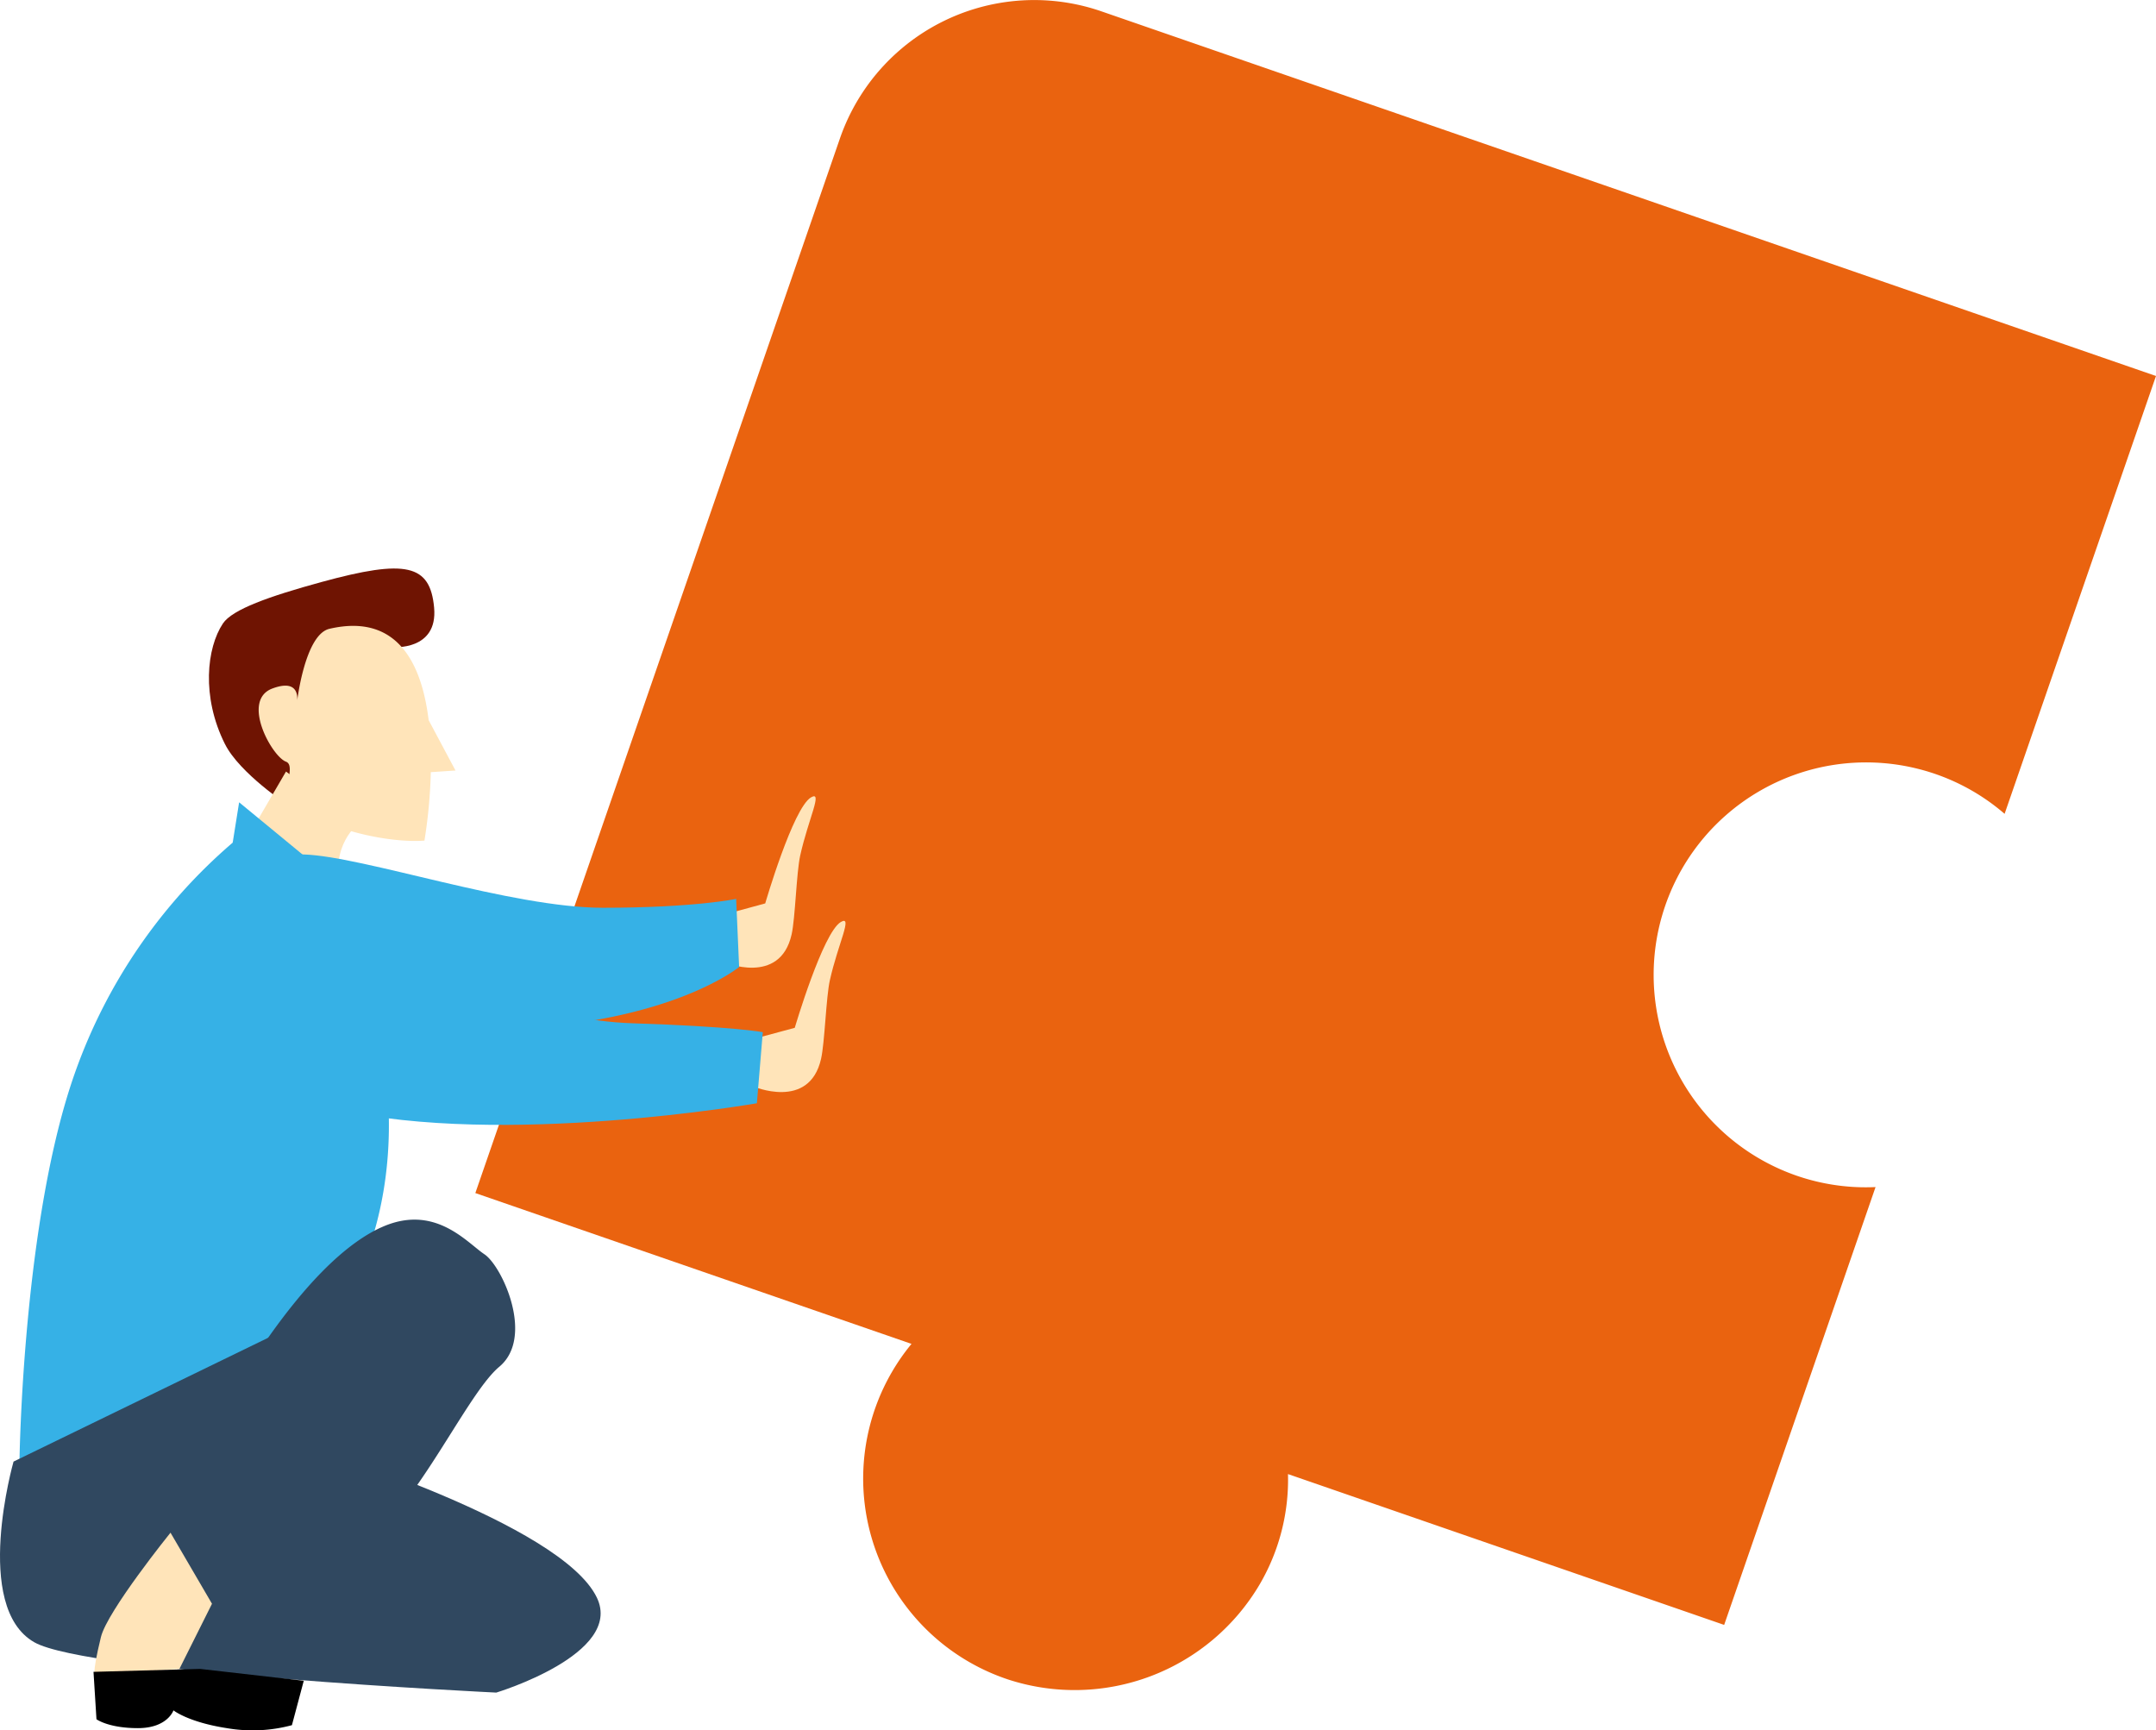 <svg id="Grafik_6" data-name="Grafik 6" xmlns="http://www.w3.org/2000/svg" xmlns:xlink="http://www.w3.org/1999/xlink" width="203.159" height="163.031" viewBox="0 0 203.159 163.031">
  <defs>
    <clipPath id="clip-path">
      <rect id="Rechteck_49" data-name="Rechteck 49" width="203.159" height="163.031" fill="none"/>
    </clipPath>
  </defs>
  <g id="Gruppe_44" data-name="Gruppe 44" clip-path="url(#clip-path)">
    <path id="Pfad_282" data-name="Pfad 282" d="M103.787,1.069,203.159,35.43,188.893,76.687a19.888,19.888,0,0,0-8.444-4.31,20.022,20.022,0,0,0-11.139,38.411,19.966,19.966,0,0,0,7.422,1.068l-14.265,41.256-41.1-14.212a19.556,19.556,0,0,1-2.641,10.347A20.234,20.234,0,0,1,95,158.257a19.953,19.953,0,0,1-9.109-31.625l-41.1-14.212L79.146,13.047A19.373,19.373,0,0,1,103.787,1.069" fill="#ea630f"/>
    <path id="Pfad_283" data-name="Pfad 283" d="M68.154,90.639s5.342,2.314,6.44-2.592c.347-1.552.451-5.813.806-7.419.767-3.469,2.179-6.178,1.017-5.488-1.7,1.01-4.31,9.987-4.31,9.987l-5.379,1.464Z" fill="#ffe4b9"/>
    <path id="Pfad_284" data-name="Pfad 284" d="M70.918,102.349s5.335,2.332,6.449-2.57c.352-1.551.47-5.811.831-7.416.778-3.467,2.2-6.171,1.034-5.485-1.7,1-4.342,9.972-4.342,9.972L69.5,98.3Z" fill="#ffe4b9"/>
    <path id="Pfad_285" data-name="Pfad 285" d="M23.322,83.863C30.3,81.072,42.3,95.863,59.6,96.421c9.52.307,12.279.837,12.279.837l-.558,6.7s-24,4.186-39.628.558-15.349-17.86-8.372-20.651" fill="#36b1e6"/>
    <path id="Pfad_286" data-name="Pfad 286" d="M37,60.979s4.279.372,3.907-3.721-2.656-4.592-10.6-2.419c-4.956,1.355-8.416,2.587-9.3,3.909-1.532,2.3-2.043,6.9.182,11.347,1.394,2.79,5.954,5.768,5.954,5.768Z" fill="#6f1402"/>
    <path id="Pfad_287" data-name="Pfad 287" d="M33.648,77.723s-3.07,2.512-1.116,6.977l-9.489-5.3,3.907-6.7Z" fill="#ffe4b9"/>
    <path id="Pfad_288" data-name="Pfad 288" d="M35.6,96.7,33.927,84.979,22.533,75.6,21.927,79.4A50.882,50.882,0,0,0,7.136,100.886c-5.023,13.953-5.3,36.837-5.3,36.837l30.418-14.79S39.229,113.165,35.6,96.7" fill="#36b1e6"/>
    <path id="Pfad_289" data-name="Pfad 289" d="M3.229,154.746c5.059,2.891,43.535,4.744,43.535,4.744s12-3.628,9.488-8.93c-3.332-7.035-27.07-14.233-27.07-14.233l2.512-13.395L1.276,137.723S-2.631,151.4,3.229,154.746" fill="#304860"/>
    <path id="Pfad_290" data-name="Pfad 290" d="M28.625,80.514c5.585.169,19.535,5.023,28.186,5.023S69.368,84.7,69.368,84.7l.279,6.419s-6.418,5.3-22.045,5.86S25,98.933,21.647,95.305s-2.231-15.07,6.978-14.791" fill="#36b1e6"/>
    <path id="Pfad_291" data-name="Pfad 291" d="M35.88,115.676c5.049-2.33,8.093,1.395,9.767,2.512s4.745,7.814,1.4,10.6-8.651,15.349-14.512,17.861a128.264,128.264,0,0,1-12.558,4.465s-3.07-4.744-5.86-4.744c0,0,10.883-25.675,21.767-30.7" fill="#304860"/>
    <path id="Pfad_292" data-name="Pfad 292" d="M16.066,144.421s-5.962,7.387-6.558,9.843C8.555,158.193,9,157.839,9,157.839l7.906-.581,3.07-6.139Z" fill="#ffe4b9"/>
    <path id="Pfad_293" data-name="Pfad 293" d="M18.857,157.258l9.767,1.116-1.116,4.186a14.25,14.25,0,0,1-6.139.279c-3.628-.558-5.024-1.674-5.024-1.674s-.558,1.674-3.348,1.674S9.09,162,9.09,162l-.279-4.465Z"/>
    <path id="Pfad_294" data-name="Pfad 294" d="M25.664,64.878c2.857-1.071,2.307,1.4,2.307,1.4s.718-6.483,3.075-7.028c6.441-1.49,8.7,3.333,9.345,8.609l2.531,4.746-2.327.155a47.706,47.706,0,0,1-.6,6.45c-3.279.239-8.957-.933-12.279-3.349-1.419-1.032.27-3.7-.772-4.091-1.333-.5-4.254-5.779-1.277-6.894" fill="#ffe4b9"/>
  </g>
</svg>
